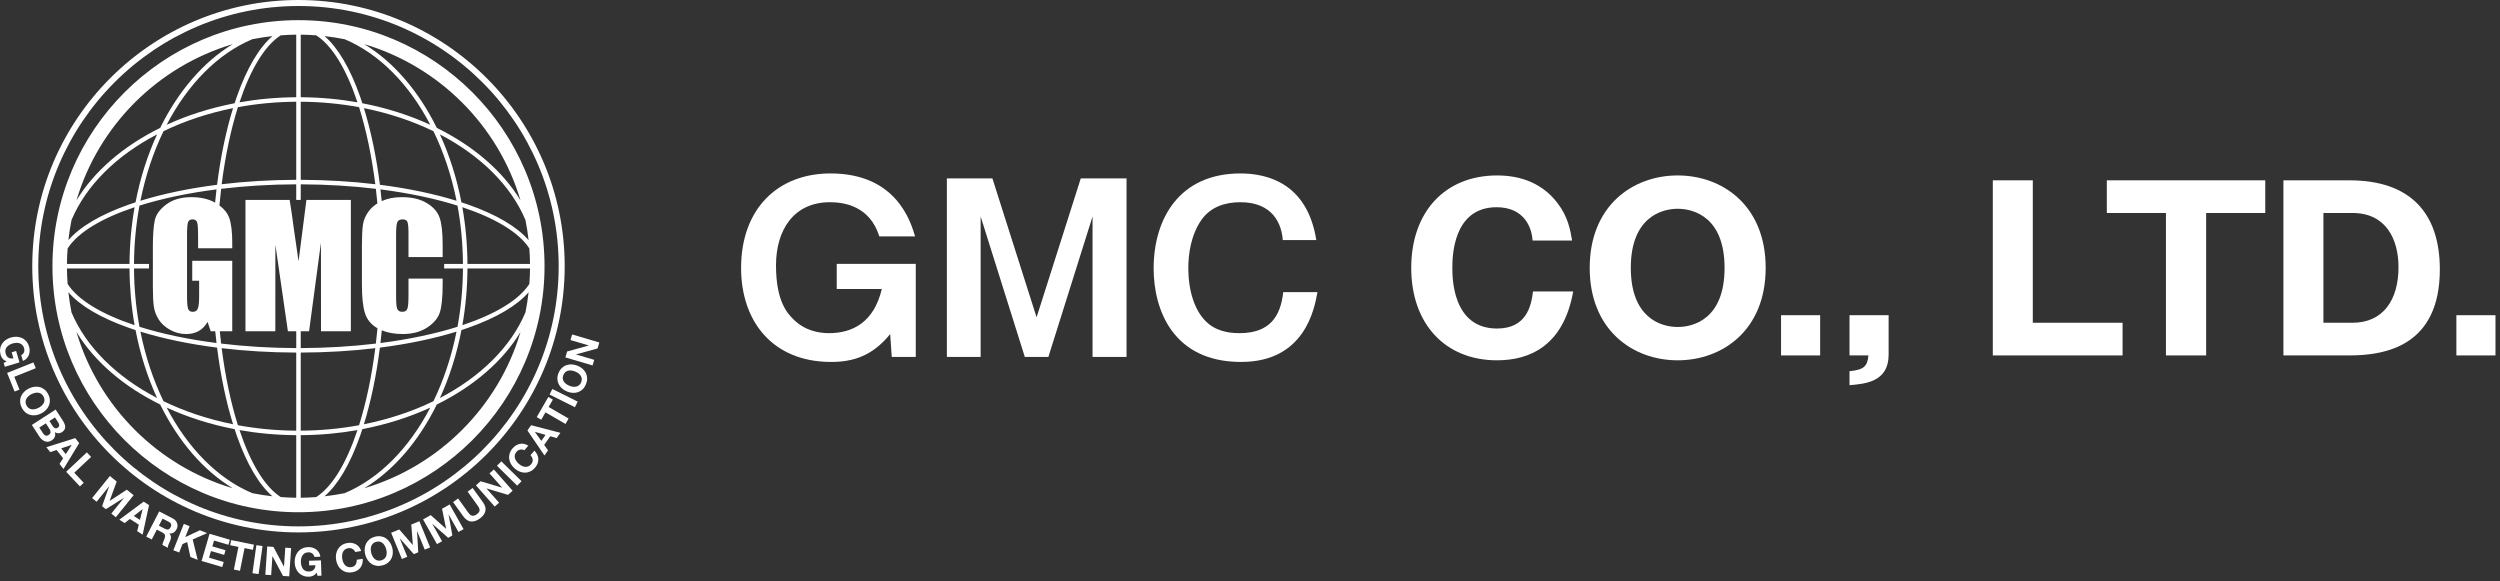 <?xml version="1.0" encoding="utf-8"?>
<!-- Generator: Adobe Illustrator 26.4.1, SVG Export Plug-In . SVG Version: 6.00 Build 0)  -->
<svg version="1.1" id="_x31_0" xmlns="http://www.w3.org/2000/svg" xmlns:xlink="http://www.w3.org/1999/xlink" x="0px" y="0px"
	 width="228px" height="53px" viewBox="0 0 228 53" style="enable-background:new 0 0 228 53;" xml:space="preserve">
<rect x="0" y="0" width="228" height="53" fill="#333333" stroke="none"/>
<style type="text/css">
	.st0{fill:#FFFFFF;}
</style>
<g>
	<g>
		<path class="st0" d="M27.222,46.716c12.373,0,22.439-10.066,22.439-22.439S39.594,1.838,27.222,1.838
			c-12.373,0-22.439,10.066-22.439,22.439S14.848,46.716,27.222,46.716z M6.972,30.277c1.619,2.673,4.286,4.963,7.636,6.614
			c1.652,3.349,3.94,6.016,6.614,7.635C14.392,42.499,8.999,37.108,6.972,30.277z M27.016,3.16v5.707
			c-1.782,0.012-3.515,0.172-5.173,0.464c1.002-3.007,2.302-5.174,3.761-6.108C26.071,3.187,26.541,3.165,27.016,3.16z
			 M27.016,9.278v7.121c-2.347,0.007-4.635,0.145-6.8,0.403c0.336-2.619,0.842-4.999,1.481-7.028
			C23.397,9.461,25.179,9.29,27.016,9.278z M27.016,16.81v1.426h0.411V16.81c2.397,0.007,4.7,0.152,6.851,0.411
			c0.053,0.437,0.099,0.881,0.142,1.33c-0.321,0.197-0.588,0.435-0.795,0.717c-0.294,0.4-0.47,0.816-0.529,1.247
			c-0.059,0.431-0.089,1.079-0.089,1.943v3.499c0,1.174,0.096,2.054,0.289,2.639c0.187,0.568,0.565,1.016,1.13,1.344
			c-0.044,0.471-0.092,0.936-0.147,1.394c-2.151,0.259-4.454,0.403-6.851,0.411v-1.532h0.759l1.084-8.088l0.004,8.088h2.723v-11.98
			h-4.053l-0.716,5.594l-0.442-3.047c-0.127-0.977-0.25-1.827-0.369-2.547h-4.031v11.98h2.723l0.004-7.903l1.143,7.903h0.761v1.532
			c-2.396-0.007-4.7-0.152-6.851-0.411c-0.044-0.368-0.084-0.743-0.121-1.121h1.135v-6.431h-3.648v1.821h0.629v1.42
			c0,0.558-0.041,0.932-0.122,1.126c-0.082,0.192-0.236,0.289-0.463,0.289c-0.207,0-0.345-0.086-0.414-0.255
			c-0.069-0.171-0.104-0.525-0.104-1.063V21.37c0-0.612,0.035-0.992,0.104-1.141c0.069-0.148,0.2-0.221,0.392-0.221
			c0.222,0,0.363,0.086,0.422,0.259c0.06,0.173,0.089,0.602,0.089,1.287v1.088h3.115v-0.518c0-0.981-0.091-1.731-0.273-2.245
			c-0.152-0.431-0.453-0.811-0.898-1.144c0.047-0.511,0.098-1.018,0.158-1.514C22.316,16.962,24.619,16.818,27.016,16.81z
			 M27.427,16.399V9.278c1.837,0.011,3.619,0.183,5.32,0.496c0.639,2.029,1.145,4.409,1.481,7.028
			C32.062,16.545,29.775,16.407,27.427,16.399z M34.697,17.272c2.618,0.336,4.998,0.842,7.027,1.48
			c0.314,1.701,0.485,3.484,0.497,5.32h-1.714v0.411h1.714c-0.012,1.837-0.183,3.619-0.497,5.32
			c-2.028,0.638-4.409,1.144-7.027,1.481c0.045-0.382,0.086-0.768,0.123-1.157c0.531,0.221,1.164,0.337,1.909,0.337
			c0.878,0,1.617-0.195,2.216-0.585c0.599-0.39,0.987-0.845,1.162-1.364c0.175-0.519,0.263-1.398,0.263-2.639V25.41h-3.115v1.505
			c0,0.658-0.036,1.075-0.107,1.253c-0.072,0.179-0.223,0.268-0.455,0.268c-0.242,0-0.397-0.089-0.466-0.266
			c-0.069-0.178-0.104-0.558-0.104-1.141v-5.564c0-0.607,0.034-1.002,0.104-1.184c0.069-0.183,0.232-0.274,0.488-0.274
			c0.227,0,0.374,0.075,0.44,0.225c0.067,0.15,0.1,0.527,0.1,1.133v2.082h3.115V22.31c0-1.118-0.094-1.942-0.281-2.471
			c-0.188-0.53-0.58-0.972-1.177-1.327c-0.597-0.355-1.354-0.532-2.272-0.532c-0.676,0-1.274,0.114-1.794,0.344
			c-0.012,0.005-0.022,0.012-0.034,0.018C34.776,17.983,34.739,17.624,34.697,17.272z M48.276,25.895
			c-0.935,1.459-3.101,2.759-6.108,3.761c0.294-1.658,0.453-3.392,0.465-5.174h5.707C48.334,24.957,48.312,25.428,48.276,25.895z
			 M42.632,24.072c-0.012-1.782-0.171-3.515-0.465-5.174c3.007,1.002,5.174,2.302,6.108,3.761c0.036,0.467,0.058,0.938,0.063,1.413
			H42.632z M27.427,45.395v-5.707c1.783-0.011,3.515-0.172,5.173-0.464c-1.002,3.007-2.302,5.174-3.761,6.108
			C28.372,45.367,27.902,45.39,27.427,45.395z M27.427,39.277v-7.122c2.348-0.007,4.635-0.144,6.801-0.402
			c-0.336,2.618-0.842,4.998-1.481,7.027C31.046,39.094,29.263,39.265,27.427,39.277z M27.016,32.155v7.122
			c-1.837-0.012-3.619-0.183-5.319-0.497c-0.639-2.029-1.145-4.409-1.481-7.027C22.381,32.011,24.668,32.148,27.016,32.155z
			 M19.617,18.48c-0.583-0.331-1.302-0.499-2.161-0.499c-0.928,0-1.684,0.216-2.268,0.647c-0.585,0.431-0.938,0.906-1.062,1.425
			c-0.123,0.519-0.185,1.35-0.185,2.494v3.559c0,0.823,0.03,1.443,0.089,1.853c0.059,0.413,0.207,0.807,0.444,1.181
			c0.237,0.375,0.584,0.689,1.041,0.944c0.456,0.254,0.946,0.381,1.47,0.381c0.439,0,0.821-0.093,1.144-0.278
			c0.323-0.185,0.591-0.462,0.803-0.832l0.288,0.858h0.411c0.036,0.359,0.073,0.718,0.115,1.071
			c-2.618-0.337-4.999-0.843-7.027-1.481c-0.314-1.701-0.485-3.484-0.498-5.32h1.37v-0.411h-1.37
			c0.012-1.837,0.184-3.619,0.498-5.32c2.028-0.638,4.409-1.144,7.027-1.48C19.699,17.669,19.656,18.074,19.617,18.48z
			 M11.811,24.072H6.104c0.005-0.475,0.028-0.945,0.063-1.413c0.935-1.459,3.101-2.759,6.109-3.761
			C11.982,20.556,11.823,22.29,11.811,24.072z M11.811,24.483c0.012,1.782,0.171,3.515,0.465,5.174
			c-3.008-1.002-5.174-2.302-6.109-3.761c-0.035-0.467-0.058-0.938-0.063-1.413H11.811z M6.236,26.653
			c1.054,1.219,2.922,2.332,5.516,3.245c0.199,0.069,0.404,0.137,0.609,0.204c0.429,2.226,1.097,4.311,1.964,6.196
			c-3.697-1.924-6.474-4.653-7.803-7.809C6.399,27.886,6.306,27.273,6.236,26.653z M12.806,30.244
			c2.077,0.643,4.442,1.136,6.99,1.459c0.324,2.548,0.816,4.913,1.459,6.99c-2.294-0.46-4.431-1.176-6.344-2.105
			C13.983,34.674,13.266,32.538,12.806,30.244z M21.397,39.139c0.067,0.204,0.134,0.409,0.204,0.608
			c0.914,2.593,2.025,4.462,3.245,5.515c-0.62-0.069-1.233-0.163-1.837-0.285c-3.156-1.328-5.885-4.106-7.808-7.803
			C17.086,38.041,19.171,38.71,21.397,39.139z M25.604,45.332c-1.459-0.934-2.759-3.101-3.761-6.108
			c1.658,0.293,3.391,0.453,5.173,0.464v5.707C26.541,45.39,26.071,45.367,25.604,45.332z M29.597,45.262
			c1.22-1.053,2.331-2.922,3.244-5.515c0.07-0.199,0.137-0.403,0.204-0.608c2.226-0.43,4.31-1.098,6.196-1.965
			c-1.923,3.697-4.653,6.475-7.809,7.803C30.83,45.099,30.217,45.193,29.597,45.262z M33.187,38.693
			c0.643-2.077,1.136-4.442,1.46-6.99c2.547-0.324,4.913-0.816,6.989-1.459c-0.46,2.294-1.177,4.431-2.104,6.344
			C37.619,37.517,35.482,38.233,33.187,38.693z M42.083,30.102c0.205-0.067,0.409-0.134,0.608-0.204
			c2.593-0.914,4.462-2.026,5.516-3.245c-0.07,0.62-0.163,1.233-0.286,1.836c-1.328,3.155-4.105,5.885-7.802,7.809
			C40.985,34.413,41.653,32.328,42.083,30.102z M48.207,21.901c-1.054-1.219-2.923-2.331-5.516-3.245
			c-0.199-0.069-0.403-0.137-0.608-0.204c-0.43-2.226-1.098-4.311-1.964-6.195c3.697,1.923,6.474,4.652,7.802,7.808
			C48.044,20.669,48.137,21.281,48.207,21.901z M41.637,18.311c-2.077-0.643-4.442-1.136-6.989-1.459
			c-0.324-2.548-0.816-4.913-1.46-6.99c2.294,0.46,4.432,1.177,6.345,2.105C40.46,13.88,41.177,16.017,41.637,18.311z M33.046,9.416
			c-0.067-0.205-0.134-0.41-0.204-0.609c-0.914-2.593-2.025-4.461-3.244-5.515c0.62,0.069,1.233,0.163,1.836,0.285
			c3.156,1.328,5.885,4.106,7.809,7.803C37.357,10.515,35.272,9.846,33.046,9.416z M28.839,3.223c1.46,0.934,2.76,3.101,3.761,6.108
			c-1.658-0.293-3.391-0.452-5.173-0.464V3.16C27.902,3.165,28.372,3.187,28.839,3.223z M24.846,3.292
			c-1.22,1.054-2.331,2.923-3.245,5.515c-0.07,0.199-0.137,0.403-0.204,0.609c-2.226,0.429-4.311,1.097-6.196,1.964
			c1.923-3.697,4.652-6.475,7.808-7.803C23.612,3.455,24.225,3.362,24.846,3.292z M21.255,9.862
			c-0.643,2.077-1.136,4.442-1.459,6.99c-2.547,0.324-4.912,0.816-6.989,1.459c0.46-2.294,1.177-4.431,2.104-6.344
			C16.824,11.038,18.961,10.321,21.255,9.862z M12.361,18.452c-0.205,0.067-0.41,0.134-0.609,0.204
			c-2.593,0.914-4.462,2.026-5.516,3.245c0.07-0.62,0.163-1.232,0.286-1.837c1.329-3.155,4.105-5.885,7.803-7.809
			C13.458,14.142,12.79,16.227,12.361,18.452z M33.222,44.527c2.673-1.619,4.962-4.286,6.614-7.635
			c3.35-1.652,6.016-3.941,7.635-6.614C45.443,37.108,40.051,42.499,33.222,44.527z M47.471,18.277
			c-1.619-2.673-4.286-4.962-7.635-6.614c-1.652-3.349-3.941-6.017-6.614-7.636C40.051,6.055,45.443,11.448,47.471,18.277z
			 M21.221,4.028c-2.673,1.619-4.962,4.286-6.613,7.636c-3.35,1.652-6.016,3.94-7.636,6.614C8.999,11.448,14.392,6.055,21.221,4.028
			z"/>
		<path class="st0" d="M27.222,48.555c13.387,0,24.278-10.891,24.278-24.278S40.608,0,27.222,0C13.835,0,2.943,10.89,2.943,24.277
			S13.835,48.555,27.222,48.555z M27.222,0.548c13.085,0,23.729,10.645,23.729,23.729c0,13.085-10.645,23.729-23.729,23.729
			c-13.085,0-23.73-10.644-23.73-23.729C3.492,11.193,14.137,0.548,27.222,0.548z"/>
		<path class="st0" d="M1.469,32.009L1.063,32.13l0.163,0.549c-0.178,0.035-0.328,0.017-0.448-0.054s-0.207-0.197-0.261-0.377
			c-0.036-0.123-0.044-0.235-0.021-0.334c0.022-0.099,0.064-0.188,0.127-0.265c0.063-0.076,0.14-0.141,0.231-0.195
			c0.091-0.053,0.189-0.095,0.293-0.126c0.109-0.032,0.218-0.052,0.326-0.058c0.109-0.006,0.211,0.007,0.307,0.036
			c0.096,0.03,0.18,0.081,0.252,0.152c0.073,0.071,0.128,0.169,0.164,0.292c0.039,0.131,0.037,0.254-0.004,0.367
			c-0.042,0.113-0.128,0.206-0.257,0.28l0.155,0.521c0.136-0.056,0.25-0.131,0.34-0.226c0.09-0.095,0.158-0.202,0.204-0.319
			c0.046-0.117,0.07-0.242,0.073-0.372c0.003-0.131-0.015-0.26-0.053-0.386c-0.056-0.189-0.14-0.351-0.252-0.482
			C2.289,31,2.159,30.898,2.01,30.83c-0.149-0.068-0.311-0.108-0.486-0.117c-0.175-0.007-0.355,0.015-0.54,0.07
			c-0.18,0.053-0.34,0.13-0.48,0.234c-0.139,0.101-0.252,0.221-0.336,0.36c-0.085,0.139-0.138,0.293-0.159,0.463
			c-0.021,0.172-0.003,0.353,0.053,0.542c0.036,0.12,0.096,0.232,0.181,0.335c0.085,0.104,0.204,0.185,0.358,0.245l-0.265,0.139
			l0.103,0.347l1.339-0.398L1.469,32.009z"/>
		<polygon class="st0" points="3.261,33.579 3.05,33.052 0.651,34.012 1.33,35.708 1.774,35.532 1.306,34.362 		"/>
		<path class="st0" d="M3.254,37.869c0.172-0.023,0.341-0.077,0.508-0.163c0.172-0.088,0.318-0.195,0.438-0.323
			c0.121-0.127,0.211-0.266,0.271-0.419c0.06-0.153,0.085-0.314,0.076-0.487c-0.009-0.171-0.06-0.346-0.151-0.524
			c-0.09-0.176-0.203-0.318-0.337-0.427c-0.135-0.109-0.281-0.184-0.44-0.224c-0.159-0.04-0.326-0.049-0.499-0.025
			c-0.173,0.024-0.346,0.081-0.518,0.169c-0.167,0.085-0.31,0.191-0.429,0.317c-0.118,0.126-0.206,0.265-0.264,0.416
			c-0.058,0.152-0.081,0.313-0.07,0.486C1.85,36.837,1.9,37.01,1.99,37.186c0.091,0.178,0.204,0.321,0.336,0.43
			c0.133,0.109,0.278,0.184,0.434,0.225C2.918,37.882,3.082,37.892,3.254,37.869z M2.627,37.226
			c-0.085-0.056-0.156-0.142-0.214-0.255c-0.059-0.114-0.086-0.222-0.083-0.325c0.003-0.101,0.029-0.196,0.077-0.283
			c0.047-0.086,0.111-0.164,0.191-0.234C2.677,36.06,2.765,36,2.862,35.95c0.101-0.051,0.204-0.09,0.311-0.116
			c0.106-0.025,0.209-0.033,0.308-0.021c0.099,0.011,0.191,0.045,0.276,0.101c0.085,0.057,0.156,0.143,0.215,0.256
			c0.058,0.114,0.086,0.222,0.083,0.324c-0.003,0.103-0.03,0.197-0.078,0.285c-0.049,0.086-0.114,0.166-0.197,0.237
			c-0.083,0.07-0.175,0.132-0.276,0.184c-0.097,0.05-0.197,0.086-0.299,0.11C3.101,37.335,3,37.342,2.902,37.329
			C2.803,37.318,2.712,37.283,2.627,37.226z"/>
		<path class="st0" d="M4.711,40.167c0.136-0.087,0.23-0.195,0.284-0.324c0.054-0.129,0.057-0.271,0.008-0.43
			c0.11,0.068,0.217,0.102,0.322,0.105c0.105,0.002,0.212-0.032,0.322-0.103c0.101-0.066,0.175-0.137,0.223-0.216
			c0.047-0.077,0.072-0.159,0.074-0.248c0.002-0.088-0.015-0.18-0.052-0.277c-0.036-0.097-0.089-0.197-0.155-0.301l-0.661-1.021
			l-2.17,1.403l0.68,1.052c0.063,0.098,0.136,0.184,0.22,0.261c0.084,0.076,0.175,0.133,0.272,0.173
			c0.097,0.039,0.199,0.054,0.307,0.045C4.493,40.278,4.601,40.238,4.711,40.167z M5.014,38.07l0.289,0.446
			c0.028,0.043,0.051,0.086,0.069,0.13c0.018,0.044,0.029,0.087,0.03,0.13c0.001,0.041-0.008,0.083-0.029,0.122
			c-0.021,0.038-0.056,0.075-0.107,0.107c-0.091,0.06-0.175,0.075-0.25,0.046c-0.076-0.028-0.142-0.085-0.197-0.17l-0.312-0.484
			L5.014,38.07z M4.134,39.713c-0.042-0.019-0.082-0.047-0.118-0.083s-0.07-0.078-0.1-0.125l-0.33-0.51l0.596-0.386l0.336,0.52
			c0.067,0.104,0.097,0.203,0.09,0.296C4.6,39.518,4.54,39.601,4.429,39.672c-0.057,0.038-0.11,0.058-0.159,0.062
			C4.221,39.738,4.176,39.732,4.134,39.713z"/>
		<path class="st0" d="M6.861,39.953l-2.634,0.833l0.354,0.45l0.577-0.198l0.599,0.759l-0.331,0.51l0.365,0.463l1.431-2.36
			L6.861,39.953z M5.997,41.418l-0.415-0.525l0.953-0.324l0.004,0.007L5.997,41.418z"/>
		<polygon class="st0" points="7.92,41.256 6.035,43.026 7.287,44.358 7.635,44.032 6.773,43.112 8.309,41.671 		"/>
		<polygon class="st0" points="11.564,44.659 10.003,45.683 9.997,45.679 10.643,43.916 10.02,43.413 8.398,45.425 8.812,45.759 
			9.95,44.349 9.956,44.352 9.31,46.162 9.651,46.436 11.294,45.408 11.3,45.413 10.15,46.838 10.564,47.173 12.187,45.161 		"/>
		<path class="st0" d="M13.103,45.75l-2.22,1.645l0.481,0.31l0.482-0.375l0.813,0.523l-0.147,0.589l0.496,0.319l0.585-2.696
			L13.103,45.75z M12.763,47.416L12.2,47.054l0.796-0.615l0.006,0.004L12.763,47.416z"/>
		<path class="st0" d="M15.442,48.658l0.003-0.007c0.155,0.015,0.287-0.012,0.394-0.082c0.107-0.069,0.197-0.172,0.266-0.308
			c0.046-0.087,0.072-0.176,0.081-0.27c0.008-0.092-0.002-0.182-0.032-0.27c-0.029-0.088-0.076-0.171-0.142-0.246
			c-0.065-0.076-0.15-0.141-0.252-0.193l-1.239-0.64l-1.185,2.297l0.505,0.261l0.463-0.898l0.505,0.261
			c0.126,0.066,0.203,0.14,0.23,0.224c0.027,0.085,0.018,0.192-0.027,0.321c-0.035,0.099-0.075,0.2-0.121,0.304
			c-0.046,0.104-0.073,0.2-0.083,0.288l0.505,0.26c-0.007-0.044-0.005-0.093,0.008-0.144c0.012-0.052,0.029-0.106,0.05-0.159
			c0.021-0.055,0.044-0.107,0.067-0.158c0.023-0.05,0.043-0.095,0.06-0.132c0.026-0.06,0.047-0.122,0.066-0.186
			c0.018-0.064,0.027-0.127,0.026-0.189c-0.001-0.061-0.013-0.121-0.035-0.176C15.533,48.759,15.496,48.706,15.442,48.658z
			 M15.345,48.286c-0.084,0.021-0.184,0.002-0.3-0.058l-0.553-0.285l0.333-0.647l0.553,0.286c0.116,0.06,0.19,0.129,0.221,0.209
			c0.032,0.081,0.019,0.176-0.039,0.289C15.501,48.195,15.429,48.264,15.345,48.286z"/>
		<polygon class="st0" points="18.89,48.622 18.231,48.359 16.897,48.983 17.292,47.988 16.764,47.778 15.81,50.18 16.338,50.389 
			16.646,49.616 17.07,49.43 17.365,50.797 18.027,51.06 17.575,49.198 		"/>
		<polygon class="st0" points="18.385,51.162 20.268,51.713 20.402,51.255 19.065,50.864 19.242,50.256 20.444,50.607 
			20.568,50.184 19.366,49.832 19.521,49.301 20.831,49.684 20.965,49.225 19.11,48.682 		"/>
		<polygon class="st0" points="23.157,49.673 21.081,49.256 20.987,49.723 21.746,49.877 21.33,51.942 21.887,52.055 22.303,49.988 
			23.063,50.141 		"/>
		
			<rect x="22.2" y="50.723" transform="matrix(0.139 -0.99 0.99 0.139 -30.279 67.204)" class="st0" width="2.584" height="0.568"/>
		<polygon class="st0" points="25.902,51.679 25.895,51.678 24.936,49.876 24.372,49.838 24.198,52.416 24.729,52.453 
			24.846,50.726 24.853,50.727 25.809,52.525 26.376,52.563 26.55,49.985 26.019,49.949 		"/>
		<path class="st0" d="M28.182,51.141l0.014,0.424l0.572-0.019c-0.011,0.18-0.067,0.321-0.166,0.42
			c-0.1,0.098-0.243,0.15-0.431,0.156c-0.128,0.005-0.237-0.017-0.328-0.064c-0.091-0.046-0.165-0.109-0.223-0.19
			c-0.058-0.081-0.102-0.171-0.13-0.273c-0.029-0.102-0.045-0.207-0.048-0.315c-0.004-0.113,0.005-0.224,0.027-0.331
			c0.022-0.107,0.059-0.203,0.112-0.287c0.053-0.085,0.123-0.154,0.211-0.206c0.088-0.053,0.196-0.081,0.323-0.084
			c0.137-0.006,0.256,0.028,0.355,0.097c0.099,0.07,0.167,0.176,0.206,0.32l0.543-0.018c-0.02-0.147-0.063-0.276-0.132-0.387
			c-0.069-0.111-0.155-0.203-0.257-0.278c-0.103-0.073-0.217-0.129-0.342-0.164c-0.126-0.037-0.255-0.052-0.387-0.048
			c-0.197,0.007-0.374,0.048-0.53,0.123c-0.156,0.074-0.286,0.175-0.391,0.303c-0.105,0.126-0.183,0.272-0.235,0.439
			c-0.053,0.167-0.076,0.347-0.069,0.54c0.006,0.189,0.04,0.363,0.104,0.523c0.063,0.161,0.151,0.3,0.263,0.418
			c0.113,0.116,0.249,0.206,0.409,0.27c0.16,0.064,0.34,0.092,0.537,0.086c0.126-0.004,0.249-0.034,0.37-0.09
			c0.121-0.056,0.23-0.15,0.328-0.284l0.067,0.292l0.362-0.012l-0.045-1.397L28.182,51.141z"/>
		<path class="st0" d="M32.533,51.051c0.008,0.174-0.027,0.323-0.105,0.444c-0.078,0.121-0.203,0.197-0.374,0.226
			c-0.126,0.023-0.237,0.016-0.333-0.018c-0.097-0.033-0.179-0.085-0.248-0.157c-0.069-0.071-0.124-0.156-0.166-0.253
			c-0.043-0.097-0.073-0.198-0.091-0.306c-0.019-0.111-0.025-0.221-0.018-0.33c0.007-0.109,0.031-0.209,0.071-0.301
			c0.041-0.091,0.101-0.169,0.18-0.233c0.079-0.064,0.182-0.106,0.309-0.128c0.068-0.012,0.136-0.012,0.204,0
			c0.067,0.011,0.129,0.033,0.186,0.065c0.057,0.031,0.106,0.072,0.149,0.119c0.042,0.048,0.074,0.103,0.095,0.165l0.542-0.092
			c-0.042-0.146-0.105-0.269-0.189-0.371c-0.084-0.104-0.182-0.186-0.294-0.246c-0.112-0.06-0.233-0.099-0.365-0.118
			c-0.132-0.019-0.268-0.017-0.408,0.007c-0.195,0.033-0.364,0.098-0.508,0.193c-0.143,0.096-0.258,0.214-0.345,0.354
			c-0.086,0.14-0.144,0.295-0.173,0.469c-0.029,0.173-0.027,0.355,0.006,0.545c0.032,0.186,0.09,0.353,0.175,0.504
			c0.085,0.151,0.191,0.277,0.318,0.376c0.128,0.101,0.275,0.173,0.442,0.212c0.168,0.041,0.349,0.045,0.544,0.011
			c0.157-0.026,0.297-0.075,0.42-0.145c0.122-0.07,0.225-0.158,0.307-0.265c0.082-0.108,0.141-0.231,0.179-0.369
			c0.037-0.138,0.049-0.289,0.036-0.45L32.533,51.051z"/>
		<path class="st0" d="M35.537,49.431c-0.101-0.144-0.22-0.26-0.358-0.349c-0.137-0.089-0.292-0.146-0.462-0.171
			c-0.17-0.025-0.351-0.01-0.544,0.044c-0.19,0.053-0.353,0.135-0.486,0.245c-0.133,0.11-0.235,0.239-0.307,0.387
			c-0.071,0.148-0.112,0.31-0.123,0.484c-0.011,0.175,0.01,0.355,0.062,0.54c0.051,0.182,0.126,0.343,0.226,0.484
			c0.1,0.141,0.219,0.255,0.356,0.341c0.137,0.087,0.291,0.143,0.462,0.166c0.171,0.023,0.351,0.008,0.542-0.045
			c0.193-0.053,0.355-0.136,0.488-0.245c0.132-0.109,0.234-0.235,0.306-0.381c0.072-0.146,0.114-0.305,0.125-0.476
			c0.012-0.173-0.007-0.351-0.059-0.531C35.713,49.74,35.637,49.575,35.537,49.431z M35.226,50.693
			c-0.031,0.095-0.083,0.178-0.156,0.25c-0.072,0.071-0.17,0.125-0.294,0.159c-0.123,0.036-0.235,0.04-0.333,0.017
			c-0.099-0.023-0.187-0.068-0.263-0.131c-0.076-0.064-0.14-0.142-0.192-0.235c-0.052-0.091-0.093-0.189-0.122-0.294
			c-0.03-0.11-0.048-0.219-0.053-0.327c-0.004-0.109,0.009-0.212,0.04-0.307c0.031-0.095,0.083-0.179,0.155-0.25
			c0.073-0.071,0.171-0.125,0.294-0.159c0.123-0.035,0.234-0.04,0.333-0.017c0.099,0.024,0.187,0.068,0.263,0.133
			c0.076,0.066,0.14,0.145,0.194,0.24c0.053,0.096,0.095,0.198,0.125,0.308c0.03,0.104,0.046,0.21,0.049,0.315
			S35.257,50.6,35.226,50.693z"/>
		<polygon class="st0" points="37.507,47.837 37.652,49.699 37.646,49.701 36.412,48.286 35.672,48.59 36.652,50.98 37.145,50.779 
			36.457,49.1 36.463,49.098 37.738,50.535 38.143,50.37 38.034,48.434 38.041,48.432 38.735,50.126 39.228,49.926 38.247,47.534 		
			"/>
		<polygon class="st0" points="40.313,46.397 40.686,48.227 40.68,48.23 39.281,46.978 38.584,47.371 39.851,49.623 40.315,49.362 
			39.426,47.782 39.432,47.778 40.874,49.048 41.255,48.833 40.91,46.926 40.916,46.922 41.814,48.519 42.278,48.258 41.01,46.005 
					"/>
		<path class="st0" d="M43.105,44.504l-0.461,0.332l0.939,1.304c0.113,0.157,0.164,0.295,0.154,0.413
			c-0.009,0.118-0.097,0.237-0.261,0.355c-0.094,0.068-0.178,0.109-0.253,0.122c-0.075,0.014-0.143,0.011-0.205-0.008
			c-0.061-0.02-0.117-0.053-0.166-0.101c-0.049-0.047-0.094-0.099-0.135-0.157l-0.938-1.305l-0.461,0.332l0.939,1.304
			c0.206,0.287,0.436,0.443,0.69,0.467c0.254,0.025,0.523-0.064,0.808-0.268c0.28-0.203,0.45-0.43,0.509-0.681
			c0.06-0.253-0.013-0.522-0.218-0.805L43.105,44.504z"/>
		<polygon class="st0" points="44.642,43.171 45.79,44.471 45.785,44.474 43.829,43.889 43.405,44.263 45.116,46.2 45.515,45.847 
			44.369,44.551 44.375,44.546 46.326,45.132 46.752,44.756 45.041,42.818 		"/>
		
			<rect x="46.169" y="41.916" transform="matrix(0.701 -0.713 0.713 0.701 -16.927 46.014)" class="st0" width="0.568" height="2.584"/>
		<path class="st0" d="M48.737,41.097l-0.358,0.418c0.118,0.129,0.186,0.265,0.203,0.409c0.017,0.144-0.031,0.28-0.144,0.414
			c-0.083,0.096-0.173,0.163-0.268,0.199c-0.096,0.036-0.193,0.048-0.291,0.037c-0.099-0.011-0.195-0.04-0.289-0.088
			c-0.094-0.048-0.182-0.106-0.265-0.177c-0.086-0.073-0.161-0.155-0.225-0.243c-0.064-0.089-0.11-0.181-0.137-0.277
			c-0.027-0.097-0.031-0.195-0.01-0.294c0.021-0.099,0.072-0.199,0.156-0.296c0.046-0.053,0.098-0.096,0.157-0.129
			c0.059-0.034,0.121-0.056,0.185-0.069c0.064-0.011,0.128-0.012,0.191-0.002c0.063,0.009,0.123,0.032,0.179,0.067l0.358-0.417
			c-0.125-0.084-0.252-0.141-0.383-0.166c-0.13-0.026-0.258-0.026-0.383-0.001c-0.125,0.024-0.244,0.072-0.357,0.142
			c-0.114,0.07-0.216,0.159-0.309,0.267c-0.129,0.15-0.218,0.308-0.268,0.473c-0.049,0.166-0.063,0.33-0.04,0.492
			c0.022,0.162,0.078,0.32,0.166,0.471c0.088,0.151,0.205,0.29,0.352,0.415c0.143,0.122,0.295,0.216,0.457,0.277
			c0.161,0.062,0.323,0.091,0.485,0.087c0.162-0.004,0.321-0.044,0.476-0.12c0.155-0.074,0.297-0.188,0.425-0.338
			c0.104-0.121,0.181-0.248,0.23-0.38c0.049-0.132,0.072-0.265,0.066-0.401c-0.005-0.134-0.038-0.266-0.098-0.398
			C48.937,41.337,48.85,41.213,48.737,41.097z"/>
		<path class="st0" d="M48.101,39.255l1.553,2.285l0.329-0.468l-0.355-0.496l0.556-0.792l0.583,0.171l0.339-0.482l-2.67-0.694
			L48.101,39.255z M48.789,39.385l0.963,0.278l-0.385,0.548l-0.583-0.82L48.789,39.385z"/>
		<polygon class="st0" points="50.422,36.445 50.008,36.207 48.948,38.04 49.362,38.279 49.749,37.608 51.573,38.664 51.857,38.171 
			50.034,37.117 		"/>
		
			<rect x="51.095" y="35.023" transform="matrix(0.447 -0.895 0.895 0.447 -4.065 66.058)" class="st0" width="0.568" height="2.584"/>
		<path class="st0" d="M53.138,33.639c-0.128-0.115-0.28-0.208-0.454-0.28c-0.179-0.074-0.355-0.115-0.53-0.124
			c-0.175-0.009-0.34,0.012-0.495,0.067c-0.155,0.053-0.294,0.139-0.419,0.258c-0.125,0.119-0.225,0.27-0.301,0.456
			c-0.075,0.183-0.11,0.361-0.106,0.534c0.005,0.173,0.044,0.332,0.116,0.48c0.073,0.146,0.174,0.28,0.305,0.395
			c0.131,0.117,0.286,0.211,0.464,0.284c0.174,0.072,0.347,0.113,0.52,0.12c0.173,0.009,0.335-0.014,0.488-0.068
			c0.153-0.055,0.291-0.142,0.415-0.262c0.124-0.12,0.223-0.272,0.299-0.455c0.076-0.185,0.112-0.363,0.108-0.536
			c-0.004-0.171-0.041-0.329-0.112-0.476C53.366,33.886,53.267,33.754,53.138,33.639z M53.001,34.862
			c-0.049,0.118-0.113,0.21-0.193,0.274c-0.079,0.064-0.168,0.105-0.265,0.126c-0.097,0.021-0.197,0.023-0.302,0.007
			c-0.104-0.016-0.207-0.044-0.308-0.085c-0.105-0.043-0.202-0.096-0.29-0.16c-0.088-0.064-0.161-0.137-0.217-0.22
			c-0.056-0.083-0.09-0.174-0.101-0.276c-0.012-0.101,0.007-0.212,0.055-0.33c0.049-0.118,0.113-0.208,0.193-0.272
			c0.08-0.064,0.168-0.106,0.267-0.126c0.098-0.02,0.201-0.022,0.309-0.004c0.108,0.017,0.214,0.047,0.319,0.09
			c0.1,0.04,0.193,0.092,0.279,0.156c0.085,0.062,0.155,0.134,0.21,0.217c0.054,0.083,0.088,0.175,0.099,0.277
			C53.068,34.635,53.05,34.744,53.001,34.862z"/>
		<polygon class="st0" points="54.498,31.778 54.659,31.234 52.18,30.503 52.029,31.013 53.692,31.504 53.69,31.511 51.722,32.056 
			51.563,32.597 54.042,33.328 54.192,32.817 52.533,32.328 52.535,32.321 		"/>
	</g>
	<g>
		<path class="st0" d="M83.518,24.062v8.492h-2.19l-0.144-2.087c-1.613,1.984-3.348,2.542-5.393,2.542
			c-5.29,0-8.203-3.657-8.203-8.575c0-5.33,3.285-8.616,8.162-8.616c6.013,0,7.314,4.422,7.707,5.744h-3.264
			c-0.869-2.81-3.266-3.12-4.505-3.12c-3.306,0-4.917,2.541-4.917,5.764c0,3.327,1.074,4.401,1.591,4.918
			c1.033,1.033,2.314,1.26,3.244,1.26c2.129,0,4.092-0.971,4.815-4.029h-4.111v-2.293H83.518z"/>
		<path class="st0" d="M90.508,16.272l4.029,12.667l4.029-12.667h4.175v16.282h-3.1V19.743l-4.029,12.811h-2.149l-4.029-12.811
			v12.811h-3.079V16.272H90.508z"/>
		<path class="st0" d="M116.989,21.892c-0.103-1.446-0.889-3.45-3.864-3.45c-1.363,0-2.685,0.392-3.554,1.611
			c-0.971,1.405-1.197,3.12-1.197,4.423c0,1.901,0.516,3.987,1.88,5.082c1.013,0.806,2.293,0.826,2.789,0.826
			c2.707,0,3.74-1.467,3.988-3.739h3.12c-0.268,1.488-1.136,6.364-6.963,6.364c-6.24,0-7.976-4.794-7.976-8.533
			c0-4.484,2.314-8.658,7.913-8.658c2.459,0,6.096,0.889,6.922,6.075H116.989z"/>
	</g>
	<g>
		<path class="st0" d="M143.476,26.578c-0.892,5.004-4.013,6.282-6.95,6.282c-4.742,0-7.822-3.344-7.822-8.43
			c0-5.065,3.04-8.43,7.842-8.43c2.938,0,4.58,1.317,5.492,2.514c0.973,1.256,1.175,2.472,1.337,3.424h-3.606
			c-0.062-1.175-0.75-3.039-3.283-3.039c-4.032,0-4.032,4.641-4.032,5.531c0,0.872,0,5.532,4.073,5.532
			c2.654,0,3.12-2.006,3.282-3.383H143.476z"/>
		<path class="st0" d="M153.005,32.86c-4.114,0-8.024-2.775-8.024-8.43c0-5.653,3.91-8.43,8.024-8.43
			c4.072,0,8.024,2.736,8.024,8.43C161.03,30.124,157.077,32.86,153.005,32.86z M148.729,24.43c0,4.499,2.675,5.391,4.276,5.391
			c1.418,0,4.275-0.709,4.275-5.391c0-4.619-2.797-5.39-4.275-5.39C151.546,19.04,148.729,19.811,148.729,24.43z"/>
		<path class="st0" d="M165.998,28.747v3.668h-3.566v-3.668H165.998z"/>
		<path class="st0" d="M168.676,32.415v-3.668h3.566v3.607c0,2.471-2.128,2.654-3.566,2.775v-1.277
			c1.276-0.121,1.642-0.424,1.723-1.438H168.676z"/>
		<path class="st0" d="M181.744,32.415V16.446h3.647v12.99h8.187v2.979H181.744z"/>
		<path class="st0" d="M201.201,32.415h-3.667v-12.99h-5.391v-2.979h14.448v2.979h-5.391V32.415z"/>
		<path class="st0" d="M208.247,16.446h6.019c5.531,0,8.247,2.958,8.247,8.126c0,6.971-4.944,7.842-8.247,7.842h-6.019V16.446z
			 M211.895,29.436h2.654c2.797,0,4.194-2.088,4.194-5.067c0-2.492-1.094-4.944-4.194-4.944h-2.654V29.436z"/>
		<path class="st0" d="M227.588,28.747v3.668h-3.566v-3.668H227.588z"/>
	</g>
</g>
</svg>
